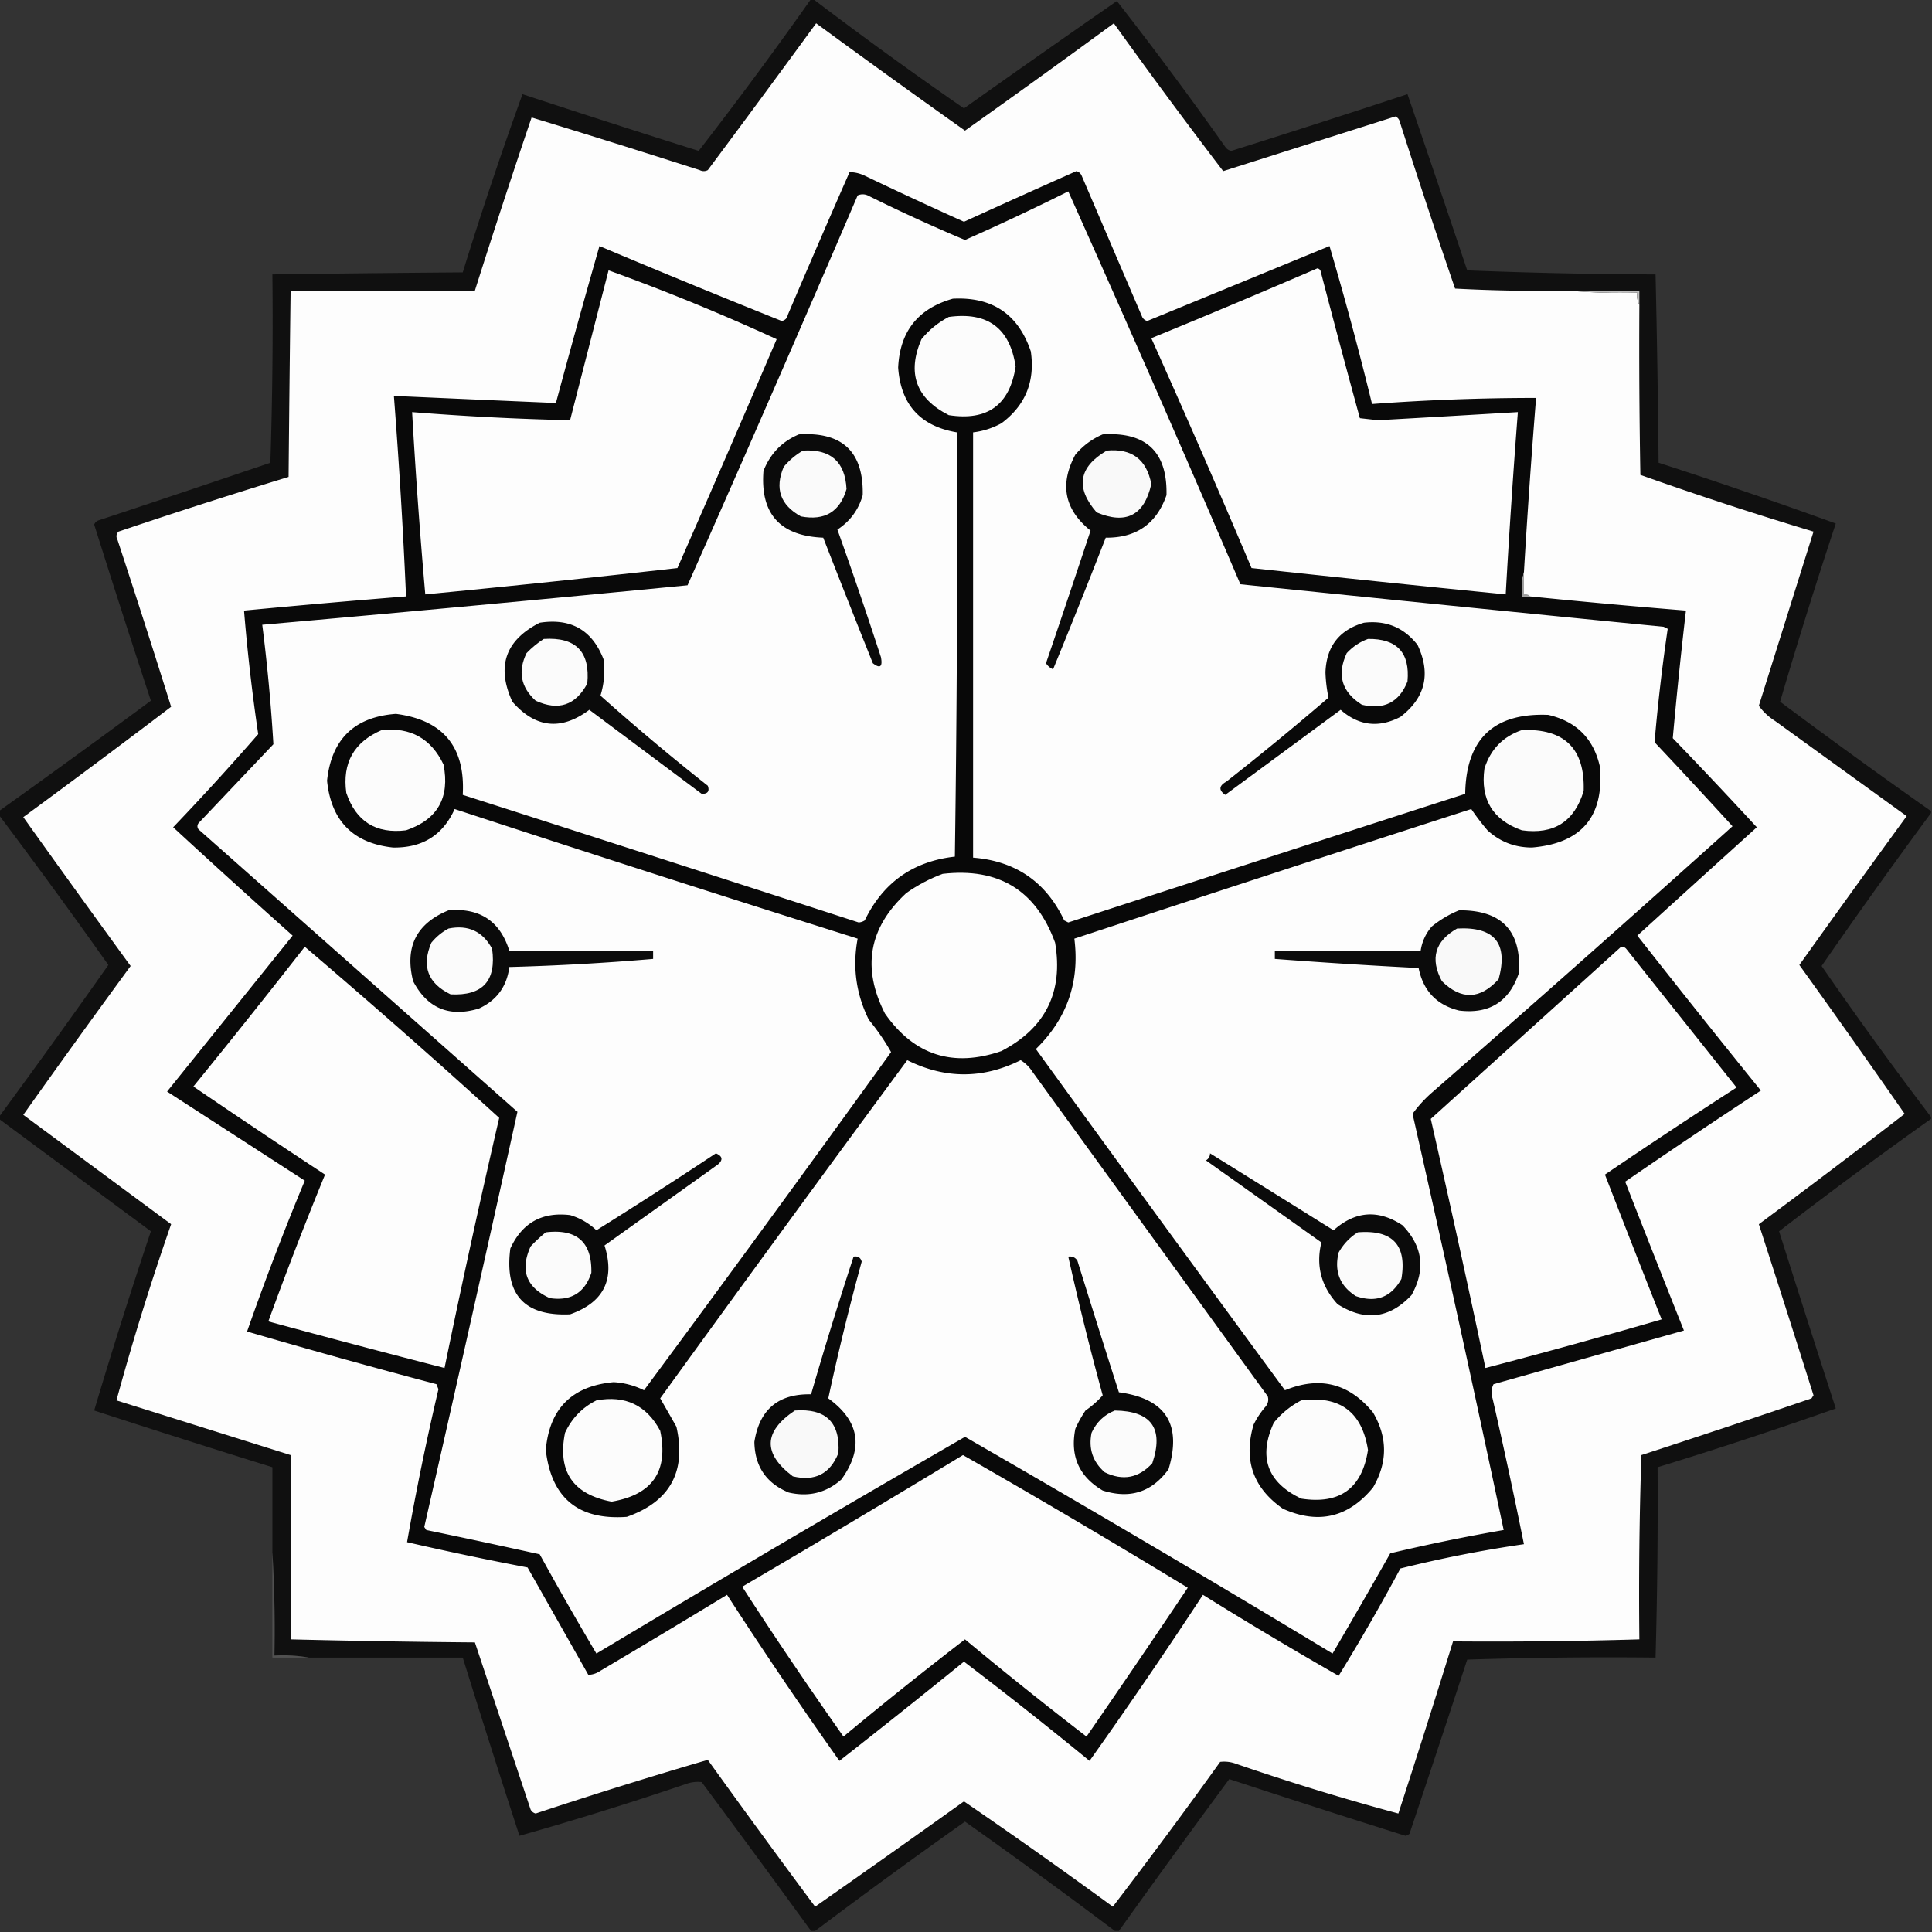<svg xmlns="http://www.w3.org/2000/svg" width="954px" height="954px" style="shape-rendering:geometricPrecision;text-rendering:geometricPrecision;image-rendering:optimizeQuality;fill-rule:evenodd;clip-rule:evenodd"><rect width="100%" height="100%" fill="#333333" stroke="none"/><path fill="#111" d="M400.5-.5h1a2015.12 2015.12 0 0 0 74.5 54 9086.015 9086.015 0 0 1 75.5-53 1902.07 1902.07 0 0 1 53.5 72c.739 1.074 1.739 1.74 3 2a6620.87 6620.87 0 0 0 87-28 13370.607 13370.607 0 0 1 29.5 87 2516.534 2516.534 0 0 0 93 2 7030.656 7030.656 0 0 1 1.5 93 2701.864 2701.864 0 0 1 87.5 30 2667.647 2667.647 0 0 0-27.5 88 3253.47 3253.47 0 0 0 74.5 54v1a3062.261 3062.261 0 0 0-54 75.5 2016.053 2016.053 0 0 0 54 74.5v1a2403.014 2403.014 0 0 0-75 55.5c9.234 29.203 18.568 58.37 28 87.5a2208.434 2208.434 0 0 1-88 29c.196 31.342-.137 62.675-1 94-31.007-.333-62.007 0-93 1a12912.191 12912.191 0 0 1-28.5 86 3.943 3.943 0 0 1-2 1 6613.385 6613.385 0 0 1-87-28 5765.367 5765.367 0 0 0-54.5 75h-2a3062.887 3062.887 0 0 0-74-54 3062.887 3062.887 0 0 0-74 54h-2a9867.275 9867.275 0 0 0-54-73.5c-2.707-.328-5.374.005-8 1a1661.866 1661.866 0 0 1-82 25.5 6747.078 6747.078 0 0 1-28-88h-76c-5.475-.989-11.142-1.322-17-1a650.602 650.602 0 0 0-1-51v-42a6746.592 6746.592 0 0 1-88-28 2725.346 2725.346 0 0 1 28-88.5c-25.03-18.509-50.03-37.009-75-55.5v-1a4394.336 4394.336 0 0 0 54-75 3062.345 3062.345 0 0 0-54-74v-2a5769.461 5769.461 0 0 0 75-54.5 6620.87 6620.87 0 0 1-28-87c.405-.945 1.072-1.612 2-2 28.37-9.401 56.704-18.901 85-28.5 1-30.993 1.333-61.993 1-93 31.332-.438 62.665-.771 94-1a1945.166 1945.166 0 0 1 29.5-88 6620.87 6620.87 0 0 0 87 28 2081.998 2081.998 0 0 0 55.5-75Z" style="opacity:.992"/><path fill="#fdfdfd" d="M774.5 143.5c11.154.995 22.488 1.328 34 1-.295 2.235.039 4.235 1 6-.167 28.002 0 56.002.5 84a1828.458 1828.458 0 0 0 85.5 28c-8.993 28.648-17.993 57.315-27 86 2.162 2.994 4.828 5.494 8 7.5l65 47a9073.364 9073.364 0 0 0-53 73.5 5524.817 5524.817 0 0 1 52 73.5 4220.365 4220.365 0 0 1-72 54.5 12454.707 12454.707 0 0 1 27 84.5l-1 1.5a6190.405 6190.405 0 0 1-84 28c-1 30.326-1.333 60.659-1 91a2409.424 2409.424 0 0 1-92 1 6278.715 6278.715 0 0 1-27 85 1227.249 1227.249 0 0 1-80-24.5c-2.626-.995-5.293-1.328-8-1a2831.338 2831.338 0 0 1-53 71.5 3017.217 3017.217 0 0 0-73.5-52 8629.35 8629.35 0 0 1-73.5 52 5621.396 5621.396 0 0 1-53-72.5 2486.233 2486.233 0 0 0-85 26.5c-1.147-.318-1.981-.984-2.5-2L234.5 811a5497.397 5497.397 0 0 1-91-1.5v-91l-86-27a1311.419 1311.419 0 0 1 27-87c-24.31-17.968-48.643-35.968-73-54a5726.275 5726.275 0 0 1 53-73.5 9073.364 9073.364 0 0 1-53-73.5 5744.765 5744.765 0 0 0 73-54.5A5932.38 5932.38 0 0 0 58 266.5c-.78-1.444-.614-2.777.5-4a3073.327 3073.327 0 0 1 84-27c.278-30.667.611-61.334 1-92h91a4263.607 4263.607 0 0 1 28-85.5 5857.759 5857.759 0 0 1 83 26c1.333.667 2.667.667 4 0A8960.222 8960.222 0 0 0 403 11.5a5726.275 5726.275 0 0 0 73.5 53 5726.275 5726.275 0 0 0 73.5-53 2935.063 2935.063 0 0 0 54 73l85-27c.945.405 1.612 1.072 2 2a4025.286 4025.286 0 0 0 27.5 83c18.655 1 37.321 1.333 56 1Z" style="opacity:1"/><path fill="#090909" d="M752.5 282.5c-.983 3.798-1.317 7.798-1 12h4a3896.312 3896.312 0 0 0 77 7 2469.292 2469.292 0 0 0-6.5 63 2575.587 2575.587 0 0 1 41.5 44 34887.423 34887.423 0 0 0-59 53.5 6581.841 6581.841 0 0 0 61 76.5 3594.406 3594.406 0 0 0-67 45 9676.968 9676.968 0 0 0 29 73.5l-94 26.5c-1.147 2.265-1.314 4.598-.5 7a2769.017 2769.017 0 0 1 15.5 72 616.352 616.352 0 0 0-61 12 1030.666 1030.666 0 0 1-30.5 53 2095.253 2095.253 0 0 1-67-40 2611.344 2611.344 0 0 1-56 82 2181.385 2181.385 0 0 0-62-49 4392.302 4392.302 0 0 1-61.5 49 2329.633 2329.633 0 0 1-55.5-82 5873.574 5873.574 0 0 1-62.5 37.5c-1.902 1.301-3.902 1.968-6 2l-30-53a1568.195 1568.195 0 0 1-59.5-12.5 1348.929 1348.929 0 0 1 15.5-75.5l-1-2.5a3863.888 3863.888 0 0 1-93.5-26 1379.098 1379.098 0 0 1 28.5-74.5l-68-44 62-77a4521.484 4521.484 0 0 1-59-53.5 1363.28 1363.28 0 0 0 42-46 948.378 948.378 0 0 1-7-61 5263.52 5263.52 0 0 1 80-7 2953.394 2953.394 0 0 0-6-99c26.683 1.198 53.349 2.364 80 3.5a5119.009 5119.009 0 0 1 21.5-77.5 5323.512 5323.512 0 0 0 90 37c1.653-.32 2.653-1.32 3-3A6672.687 6672.687 0 0 1 419.5 85c2.744.02 5.411.686 8 2a2257.658 2257.658 0 0 0 48.5 22.5 5906.761 5906.761 0 0 1 55.5-25c1.147.318 1.981.984 2.5 2l30 70c.519 1.016 1.353 1.682 2.5 2 29.995-12.33 59.995-24.664 90-37a1678.669 1678.669 0 0 1 21 78c26.988-2 53.988-3 81-3a4068.86 4068.86 0 0 0-6 86Z" style="opacity:1"/><path fill="#fdfdfd" d="M527.5 94.5a12735.842 12735.842 0 0 1 85 194 47943.17 47943.17 0 0 0 209 21l2 1a925.756 925.756 0 0 0-6.5 56 3560.19 3560.19 0 0 1 38.5 41.5 13892.174 13892.174 0 0 1-149 132c-3.41 3.071-6.41 6.404-9 10a14831.696 14831.696 0 0 1 45 205.5 925.8 925.8 0 0 0-56 11.5 3622.411 3622.411 0 0 1-28.5 49.5 9912.187 9912.187 0 0 0-181.5-107 12464.602 12464.602 0 0 0-182 107 1767.86 1767.86 0 0 1-28-49 4175.602 4175.602 0 0 0-56-12l-1-1.5a32011.444 32011.444 0 0 0 46-205L98 409.5c-.667-1-.667-2 0-3l37-39a883.834 883.834 0 0 0-5.5-59c70.02-6.168 140.02-12.668 210-19.5a16467.164 16467.164 0 0 0 84-192.5c1.966-.872 3.966-.705 6 .5a845.02 845.02 0 0 0 47 21.5 1189.307 1189.307 0 0 0 51-24Z" style="opacity:1"/><path fill="#fdfdfd" d="M300.5 133.5a1052.017 1052.017 0 0 1 83 34 11967.571 11967.571 0 0 1-49 113c-41.5 4.666-83 8.999-124.5 13a2914.203 2914.203 0 0 1-6.5-90c25.96 2.076 51.96 3.409 78 4l19-74ZM650.5 132.5c.617.111 1.117.444 1.5 1a5859.487 5859.487 0 0 0 19.5 73l9 1c23.007-1.297 46.007-2.63 69-4a4364.31 4364.31 0 0 0-6 90c-41.896-4.134-83.73-8.467-125.5-13A5723.786 5723.786 0 0 0 568.5 167a4615.738 4615.738 0 0 0 82-34.5Z" style="opacity:1"/><path fill="#bebebe" d="M774.5 143.5h35v7c-.961-1.765-1.295-3.765-1-6-11.512.328-22.846-.005-34-1Z" style="opacity:1"/><path fill="#080808" d="M470.5 147.5c19.468-1.015 32.302 7.652 38.5 26 2.173 14.839-2.66 26.672-14.5 35.5a38.313 38.313 0 0 1-14 4.5v210c21.023 1.672 36.023 12.005 45 31l2 1a67009.98 67009.98 0 0 1 196-63.5c.418-27.087 14.085-40.087 41-39 13.882 3.215 22.382 11.715 25.5 25.5 2.212 24.589-8.954 37.922-33.5 40-8.463.014-15.797-2.82-22-8.5a116.773 116.773 0 0 1-8-10.5 33588.277 33588.277 0 0 0-196 64c2.718 21.346-3.615 39.512-19 54.5a32033.266 32033.266 0 0 0 123 168.5c17.216-7.095 31.716-3.428 43.5 11 7.219 12.29 7.219 24.623 0 37-12.161 14.832-26.994 18.332-44.5 10.5-14.759-10.274-19.592-24.107-14.5-41.5a41.056 41.056 0 0 1 6-9c1.187-1.544 1.52-3.211 1-5l-116-160c-1.566-2.493-3.566-4.493-6-6-18.652 9.304-37.319 9.304-56 0a22845.117 22845.117 0 0 0-122 167c2.588 4.485 5.255 9.151 8 14 5.01 22.149-3.156 36.983-24.5 44.5-23.928 1.717-37.261-9.283-40-33 1.786-20.453 12.953-31.619 33.5-33.5a38.39 38.39 0 0 1 15 4 15884.829 15884.829 0 0 0 122-167c-3.065-5.46-6.732-10.793-11-16-6.288-12.703-8.121-26.037-5.5-40a17257.989 17257.989 0 0 1-199-64c-5.825 12.942-15.992 19.275-30.5 19-19.659-2.159-30.492-13.159-32.5-33 2.156-20.49 13.49-31.49 34-33 23.344 3.02 34.344 16.353 33 40a66752.064 66752.064 0 0 1 195.5 63 6.293 6.293 0 0 0 3-1c9.023-18.687 23.856-29.187 44.5-31.5a11003.35 11003.35 0 0 0 1-209.5c-18.045-3.046-27.711-13.712-29-32 .837-17.835 9.837-29.168 27-34Z" style="opacity:1"/><path fill="#fcfcfc" d="M468.5 156.5c19.178-2.638 30.178 5.528 33 24.5-2.906 18.965-13.906 26.965-33 24-16.224-8.282-20.724-20.782-13.5-37.5 3.792-4.634 8.292-8.301 13.5-11Z" style="opacity:1"/><path fill="#0b0b0b" d="M394.5 214.5c21.481-1.35 31.981 8.65 31.5 30-2.046 7.214-6.213 12.881-12.5 17a2334.986 2334.986 0 0 1 21.5 63c.909 4.785-.424 5.785-4 3a7010.435 7010.435 0 0 1-24.5-62c-21.356-.85-31.189-11.85-29.5-33 3.379-8.544 9.212-14.544 17.5-18ZM544.5 214.5c21.491-1.34 31.991 8.66 31.5 30-4.931 14.14-14.931 21.14-30 21a3793.767 3793.767 0 0 1-26 65c-1.487-.655-2.653-1.655-3.5-3a7567.08 7567.08 0 0 0 22-65.5c-12.905-10.357-15.405-22.857-7.5-37.5 3.802-4.463 8.302-7.797 13.5-10Z" style="opacity:1"/><path fill="#fafafa" d="M396.5 222.5c13.65-.844 20.817 5.489 21.5 19-3.267 11.228-10.767 15.728-22.5 13.5-10.209-5.628-13.042-13.794-8.5-24.5 2.772-3.283 5.939-5.95 9.5-8Z" style="opacity:1"/><path fill="#f9f9f9" d="M546.5 222.5c12.333-1.167 19.667 4.333 22 16.5-3.448 15.478-12.448 20.145-27 14-10.591-12.183-8.924-22.35 5-30.5Z" style="opacity:1"/><path fill="#9d9d9d" d="M752.5 282.5v11c1.291-.237 2.291.096 3 1h-4c-.317-4.202.017-8.202 1-12Z" style="opacity:1"/><path fill="#0b0b0b" d="M266.5 307.5c15.403-2.386 25.903 3.614 31.5 18 .824 6.11.324 12.11-1.5 18a1138.623 1138.623 0 0 0 53 44.5c.974 2.702-.026 4.035-3 4L291 350.5c-13.914 10.38-26.58 9.047-38-4-7.975-17.373-3.475-30.373 13.5-39Z" style="opacity:1"/><path fill="#090909" d="M673.5 307.5c10.961-1.295 19.795 2.372 26.5 11 6.656 14.207 3.823 26.04-8.5 35.5-10.704 5.552-20.538 4.385-29.5-3.5l-57 42c-3.286-2.309-3.119-4.476.5-6.5a1494.864 1494.864 0 0 0 50.5-41.5 72.453 72.453 0 0 1-1.5-12.5c.471-12.8 6.805-20.966 19-24.5Z" style="opacity:1"/><path fill="#fbfbfb" d="M268.5 315.5c15.815-1.019 22.982 6.315 21.5 22-5.784 10.817-14.284 13.65-25.5 8.5-7.354-6.685-8.854-14.518-4.5-23.5 2.628-2.71 5.461-5.044 8.5-7ZM675.5 315.5c14.302-.199 20.802 6.801 19.5 21-4.057 10.258-11.557 14.091-22.5 11.5-9.982-6.282-12.482-14.782-7.5-25.5 3.043-3.254 6.543-5.587 10.5-7Z" style="opacity:1"/><path fill="#fcfcfc" d="M188.5 360.5c14.218-1.477 24.385 4.19 30.5 17 3.243 16.361-2.924 27.195-18.5 32.5-14.857 1.822-24.69-4.344-29.5-18.5-2.051-14.783 3.782-25.116 17.5-31Z" style="opacity:1"/><path fill="#fbfbfb" d="M751.5 360.5c21.01-.823 31.176 9.177 30.5 30-4.519 15.183-14.686 21.683-30.5 19.5-14.41-5.092-20.576-15.259-18.5-30.5 3.017-9.516 9.184-15.849 18.5-19Z" style="opacity:1"/><path fill="#fdfdfd" d="M465.5 431.5c27.607-3.18 46.107 8.153 55.5 34 4.126 24.305-4.707 42.138-26.5 53.5-23.928 8.245-43.094 2.079-57.5-18.5-11.523-22.547-8.023-42.38 10.5-59.5 5.65-3.99 11.65-7.157 18-9.5Z" style="opacity:1"/><path fill="#0b0b0b" d="M221.5 449.5c15.476-1.278 25.476 5.389 30 20h71v4a1206.013 1206.013 0 0 1-71 4c-1.224 9.62-6.224 16.454-15 20.5-14.601 4.447-25.434-.053-32.5-13.5-4.252-16.83 1.582-28.497 17.5-35ZM720.5 449.5c21.015-.154 30.848 10.179 29.5 31-4.797 14.151-14.631 20.317-29.5 18.5-11.064-2.732-17.731-9.732-20-21a2899.502 2899.502 0 0 1-71-4.5v-4h72c.672-4.513 2.505-8.513 5.5-12 4.189-3.391 8.689-6.058 13.5-8Z" style="opacity:1"/><path fill="#fbfbfb" d="M221.5 458.5c9.703-1.94 16.869 1.394 21.5 10 2.183 15.815-4.651 23.315-20.5 22.5-11.259-5.441-14.426-13.941-9.5-25.5 2.441-2.954 5.275-5.287 8.5-7Z" style="opacity:1"/><path fill="#f9f9f9" d="M719.5 458.5c18.508-1.005 25.341 7.328 20.5 25-9.085 10.058-18.419 10.392-28 1-5.946-11.107-3.446-19.773 7.5-26Z" style="opacity:1"/><path fill="#fdfdfd" d="M150.5 467.5a3804.673 3804.673 0 0 1 96 84.5 5038.682 5038.682 0 0 0-27 123.5 6382.874 6382.874 0 0 1-87-23 1906.478 1906.478 0 0 1 28-72.5 4319.357 4319.357 0 0 1-65-43.5 4483.248 4483.248 0 0 0 55-69ZM800.5 467.5c.996-.086 1.829.248 2.5 1l54.5 68.5a3276.503 3276.503 0 0 0-65 43 9301.071 9301.071 0 0 0 28 71.5 3209.43 3209.43 0 0 1-87 24 8041.806 8041.806 0 0 0-27-123 921848.92 921848.92 0 0 1 94-85Z" style="opacity:1"/><path fill="#0a0a0a" d="M353.5 569.5c3.299 1.401 3.632 3.235 1 5.5l-56 40c5.274 16.785-.392 28.118-17 34-22.642 1.018-32.476-9.815-29.5-32.5 5.813-12.657 15.647-18.157 29.5-16.5 4.912 1.457 9.245 3.957 13 7.5a2596.557 2596.557 0 0 0 59-38Z" style="opacity:1"/><path fill="#0b0b0b" d="M597.5 569.5a31997.022 31997.022 0 0 1 61 38c10.707-9.542 22.041-10.375 34-2.5 10.047 10.405 11.547 21.905 4.5 34.5-10.846 11.587-23.013 13.087-36.5 4.5-8.134-8.876-10.801-19.043-8-30.5l-57-40.5c1.323-.816 1.989-1.983 2-3.5Z" style="opacity:1"/><path fill="#fbfbfb" d="M269.5 608.5c15.337-1.819 22.837 4.847 22.5 20-3.275 9.892-10.109 14.058-20.5 12.5-11.648-5.271-14.814-13.771-9.5-25.5a72.667 72.667 0 0 1 7.5-7ZM670.5 608.5c17.146-1.361 24.312 6.306 21.5 23-5.057 9.106-12.557 11.94-22.5 8.5-7.909-5.045-10.742-12.212-8.5-21.5 2.359-4.19 5.526-7.523 9.5-10Z" style="opacity:1"/><path fill="#0a0a0a" d="M421.5 620.5c2.135-.353 3.468.48 4 2.5a1245.685 1245.685 0 0 0-16.5 67.5c15.431 11.176 17.598 24.509 6.5 40-7.446 6.613-16.113 8.78-26 6.5-11.129-4.583-16.795-12.916-17-25 2.515-16.019 11.849-23.852 28-23.5a2006.313 2006.313 0 0 1 21-68Z" style="opacity:1"/><path fill="#090909" d="M527.5 620.5c1.951-.273 3.451.393 4.5 2a7358.426 7358.426 0 0 0 20.5 65c23.042 3.084 31.208 15.751 24.5 38-8.173 11.279-19.007 14.779-32.5 10.5-11.691-6.889-16.191-17.056-13.5-30.5a59.043 59.043 0 0 1 5-9c3.193-2.199 6.026-4.699 8.5-7.5a1464.79 1464.79 0 0 1-17-68.5Z" style="opacity:1"/><path fill="#fcfcfc" d="M294.5 691.5c14.245-2.626 24.745 2.374 31.5 15 4.196 19.924-3.804 31.591-24 35-19.135-3.608-26.801-14.941-23-34 3.355-7.187 8.522-12.521 15.5-16ZM642.5 691.5c19.073-2.481 30.073 5.685 33 24.5-2.931 18.974-13.931 26.974-33 24-16.763-8.034-21.263-20.534-13.5-37.5 3.769-4.606 8.269-8.273 13.5-11Z" style="opacity:1"/><path fill="#f9f9f9" d="M392.5 696.5c15.305-1.127 22.472 5.873 21.5 21-4.098 10.267-11.598 14.1-22.5 11.5-14.896-11.248-14.563-22.081 1-32.5Z" style="opacity:1"/><path fill="#fbfbfb" d="M550.5 696.5c18.09.25 24.257 8.917 18.5 26-6.685 7.354-14.518 8.854-23.5 4.5-5.924-5.18-8.091-11.68-6.5-19.5 2.437-5.274 6.271-8.94 11.5-11Z" style="opacity:1"/><path fill="#fdfdfd" d="M475.5 718.5a4667.985 4667.985 0 0 1 111 65.5 5870.486 5870.486 0 0 1-50 73.5 2061.918 2061.918 0 0 1-60-48 2061.918 2061.918 0 0 0-60 48 2165.48 2165.48 0 0 1-50-74 8639.467 8639.467 0 0 0 109-65Z" style="opacity:1"/><path fill="gray" d="M134.5 766.5a650.602 650.602 0 0 1 1 51c5.858-.322 11.525.011 17 1h-18v-52Z" style="opacity:.376"/></svg>